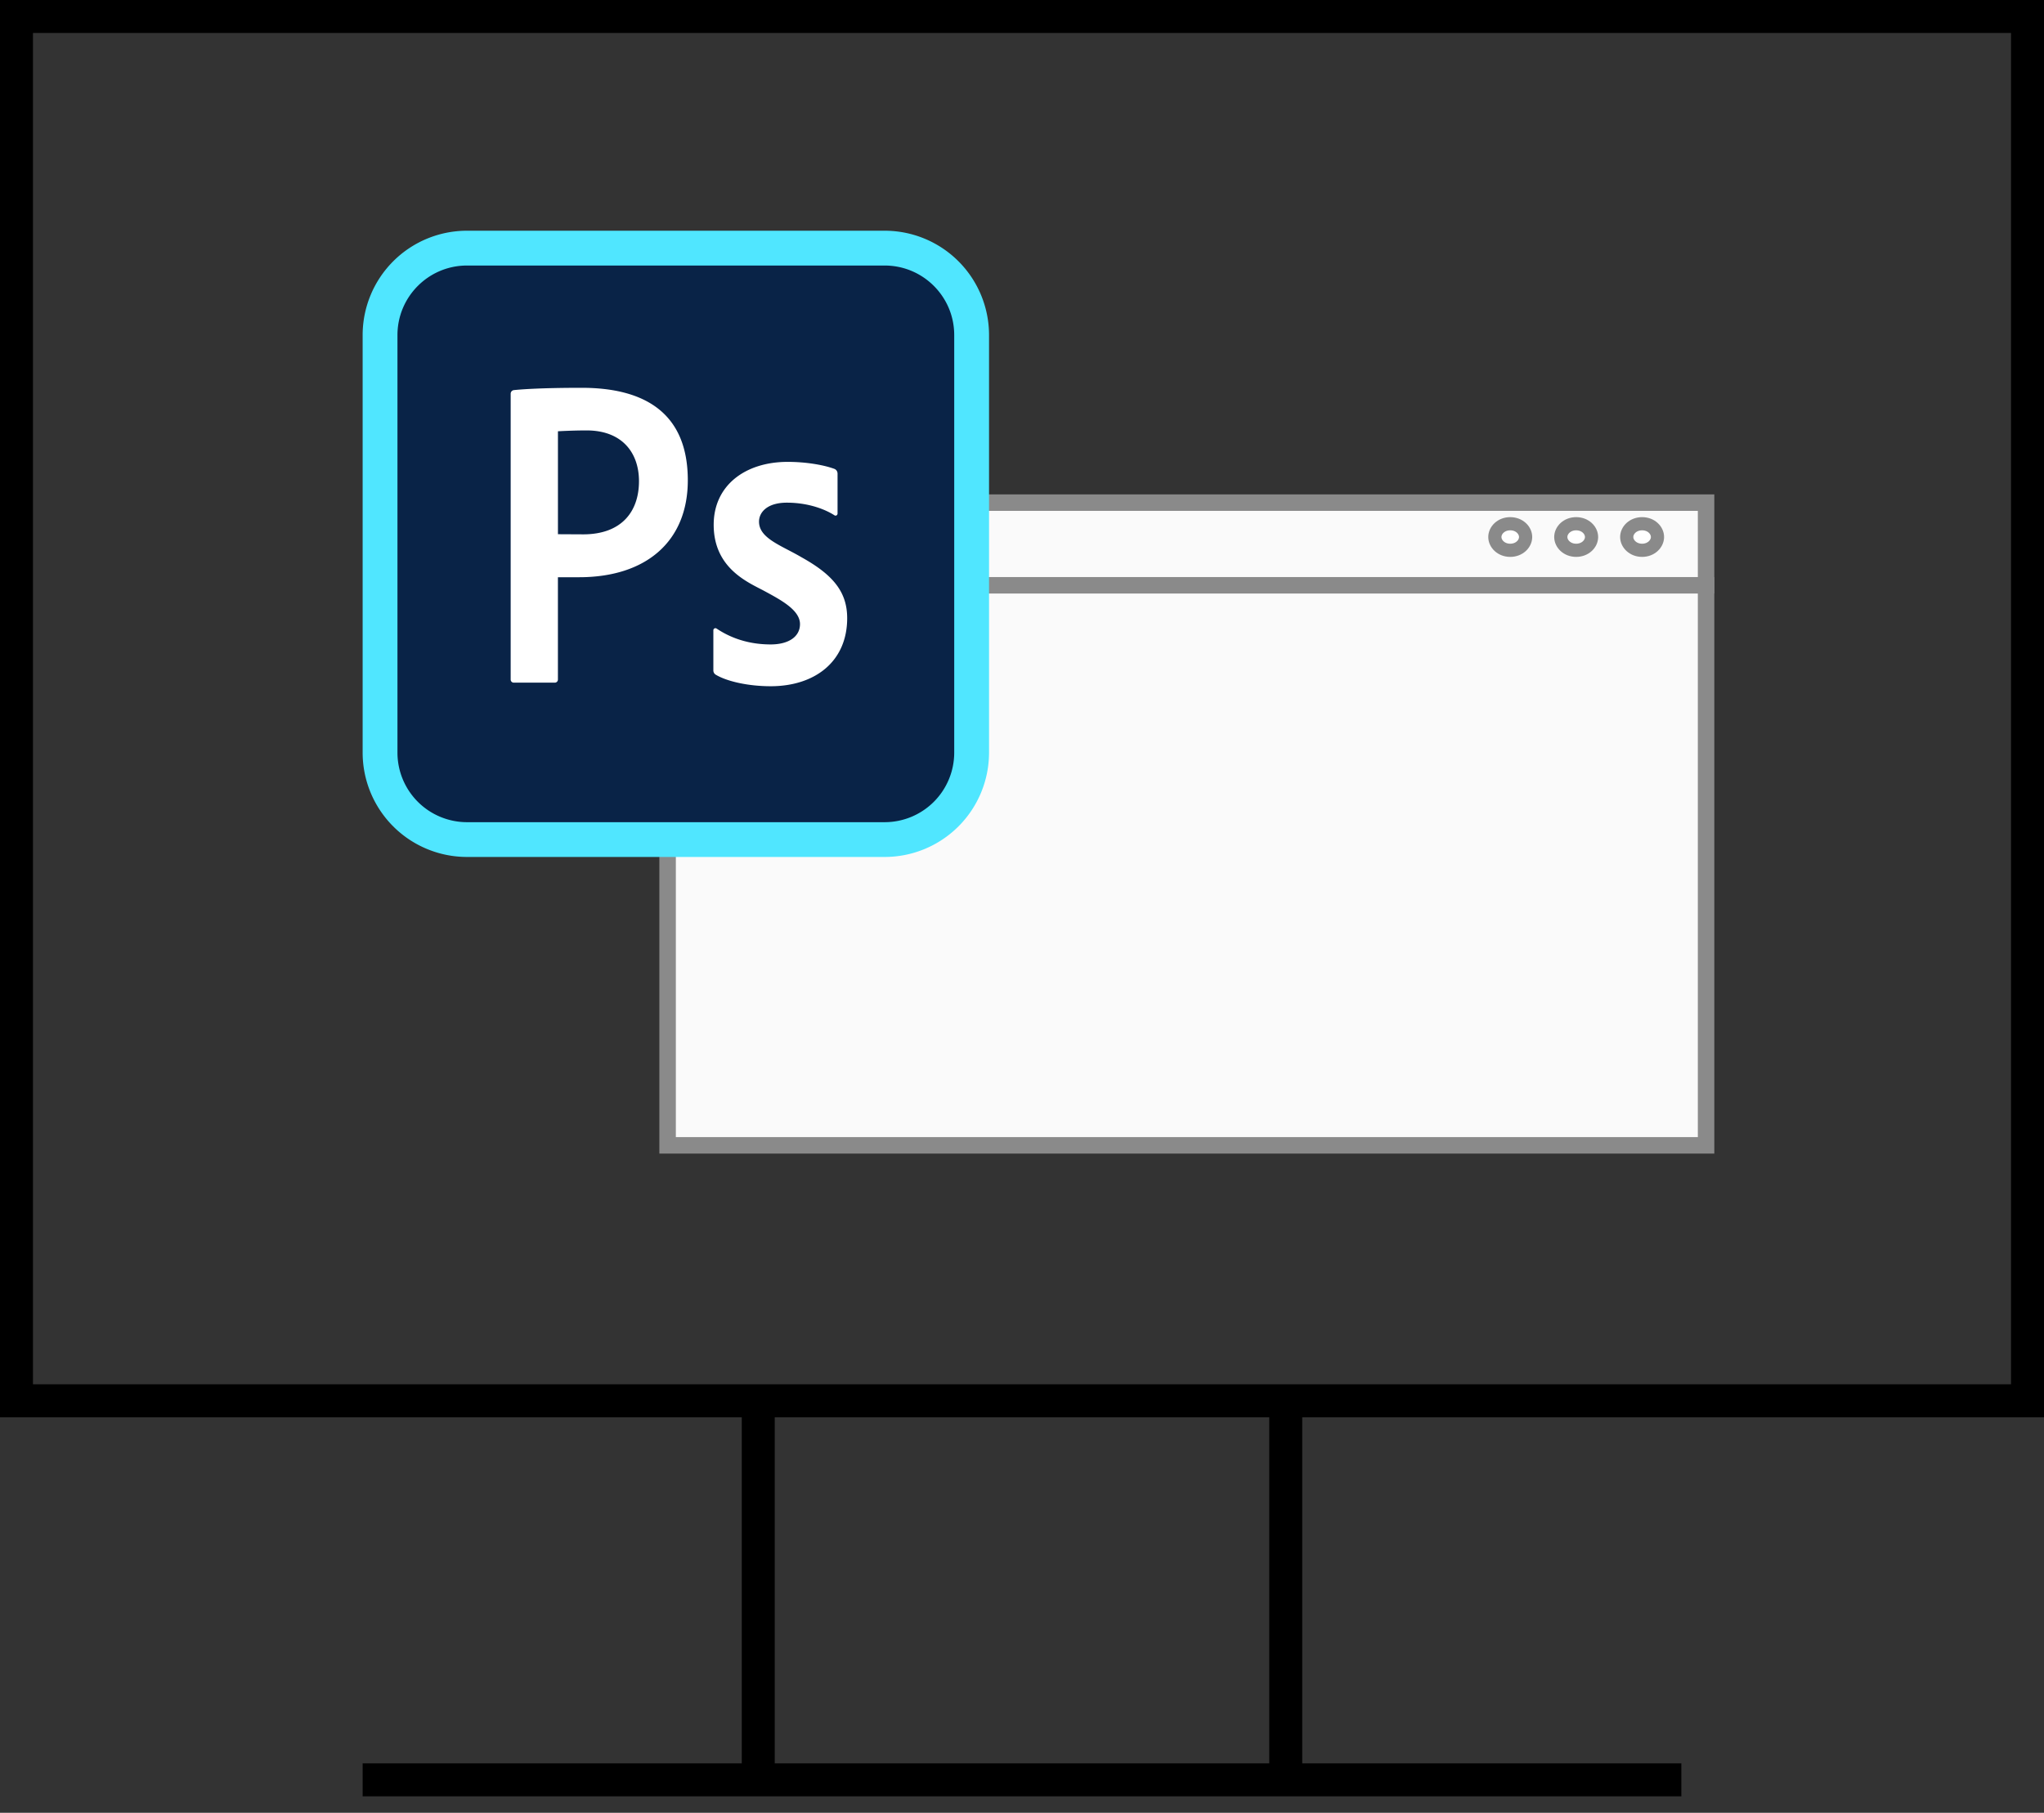 <?xml version="1.0" encoding="UTF-8"?> <svg xmlns="http://www.w3.org/2000/svg" width="62" height="55" fill="none"><rect width="100%" height="100%" fill="#333333" stroke="none"/> <path stroke="#000" d="M.5.5h61v42H.5zM23 43v11m16-11v11m-28 0h40"></path> <path d="M20.25 15.25h31.5v19.5h-31.5v-19.5z" fill="#FAFAFA" stroke="#8A8A8A" stroke-width=".5"></path> <path d="M46.276 16.293c0 .204-.19.403-.467.403-.276 0-.466-.199-.466-.403 0-.205.19-.403.466-.403.277 0 .467.198.467.403zM48.276 16.293c0 .204-.19.403-.467.403-.276 0-.466-.199-.466-.403 0-.205.19-.403.466-.403.277 0 .467.198.467.403zM50.276 16.293c0 .204-.19.403-.466.403-.277 0-.467-.199-.467-.403 0-.205.19-.403.467-.403s.466.198.466.403z" fill="#fff" stroke="#8A8A8A" stroke-width=".4"></path> <path d="M20 17.758h32" stroke="#8A8A8A" stroke-width=".5"></path> <path d="M26.833 7H14.167A3.166 3.166 0 0011 10.167v12.666A3.166 3.166 0 0014.167 26h12.666A3.166 3.166 0 0030 22.833V10.167A3.166 3.166 0 0026.833 7z" fill="#50E6FF"></path> <path d="M26.833 24.945H14.167a2.111 2.111 0 01-2.111-2.112V10.167c0-1.166.945-2.111 2.11-2.111h12.667c1.166 0 2.111.945 2.111 2.11v12.667a2.111 2.111 0 01-2.11 2.112z" fill="#092347"></path> <path d="M15.49 11.946c0-.056.04-.103.096-.11.21-.022.8-.07 2.057-.07 1.893 0 3.22.75 3.22 2.806 0 1.853-1.262 2.941-3.299 2.941h-.641v3.104a.094.094 0 01-.094.095h-1.245a.094.094 0 01-.094-.095v-8.67zm1.433 4.262l.768.004c1.162 0 1.691-.69 1.691-1.613 0-.865-.514-1.54-1.588-1.54-.443 0-.87.026-.87.026v3.123h-.001zM21.638 19.123c0-.05.054-.081.096-.054.266.178.806.483 1.642.483.546 0 .89-.235.89-.618 0-.425-.582-.732-1.064-.994-.478-.26-1.554-.676-1.554-2.019 0-1.19.952-1.908 2.247-1.908.496 0 1.043.077 1.413.212.06.022.097.081.097.146v1.21c0 .049-.052.081-.094.053-.231-.151-.742-.383-1.445-.383-.586 0-.843.285-.843.576 0 .508.678.721 1.285 1.078.949.528 1.389 1.043 1.389 1.851 0 1.322-.986 2.064-2.32 2.064-.69 0-1.338-.15-1.67-.352a.151.151 0 01-.069-.133v-1.212z" fill="#fff"></path> </svg> 